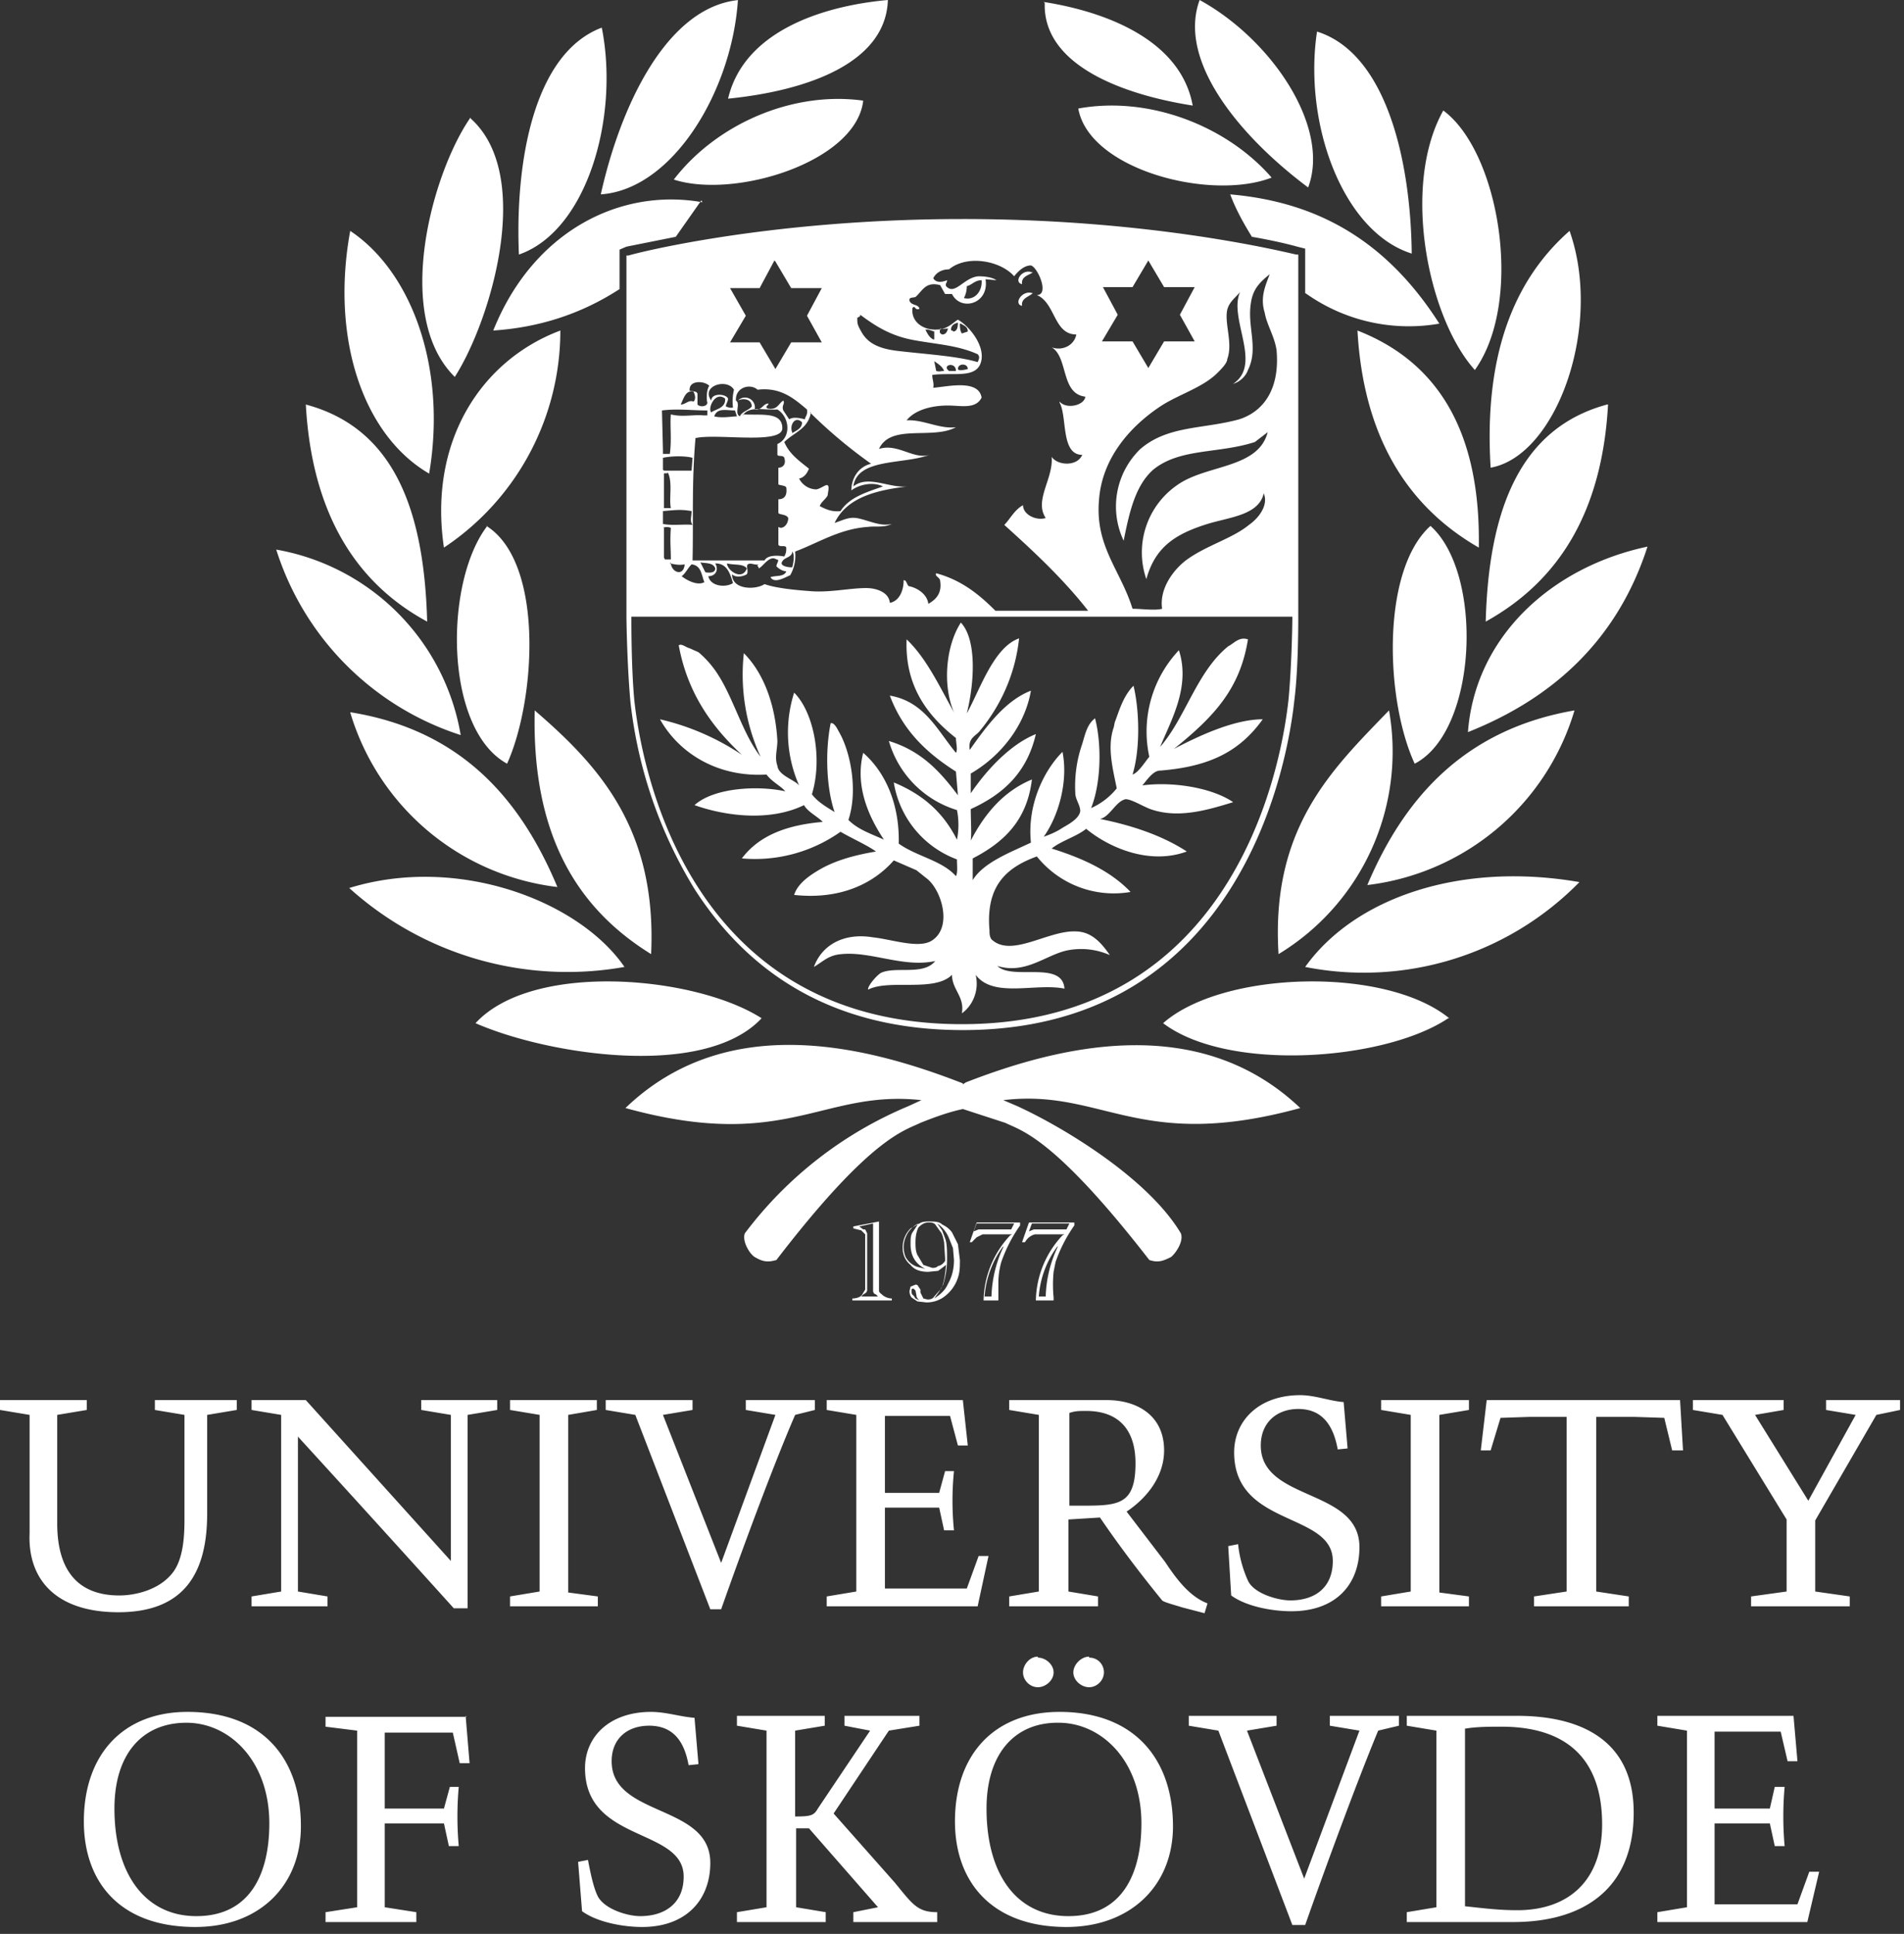 <svg xmlns="http://www.w3.org/2000/svg" width="193" height="196"><rect width="100%" height="100%" fill="#333333" stroke="none"/><path fill="#FFF" fill-rule="evenodd" d="M19 173.5c7.7 0 11.5 4.8 11.5 11.6 0 6-4.2 10.2-10.7 10.2-7.7 0-11.3-4.6-11.3-10.7 0-6.8 4-11.1 10.5-11.1zm47 0c1.5 0 3 .5 4.4.6l.4 4.7-1 .1c-.4-2.2-1.4-4-4-4-2.2 0-3.8 1.3-3.8 3.6 0 5.7 10 4.3 10 10.3 0 3.8-2.5 6.5-6.9 6.5-2 0-4.6-.5-6.1-1.6l-.4-5 1-.2c.3 1.6.6 2.9 1 3.7.7 1.3 3 2 4.3 2 2.5 0 4.4-1.3 4.4-4 0-5-10-3.4-10-11 0-3.2 2.5-5.7 6.7-5.7zm41.4 0c7.6 0 11.5 4.8 11.5 11.6 0 6-4.3 10.2-10.8 10.2-7.6 0-11.3-4.6-11.3-10.7 0-6.8 4-11.1 10.6-11.1zm22 .4v1l-3 .5 5.8 15 5.6-15-3-.5v-1h7v1l-2.1.5c-2.2 5.3-5.5 14.3-7.4 19.7H131l-7.5-19.7-3-.5v-1h8.9zm52.4 0l.4 4.6h-1l-.7-3h-6.7v7.8h5.6l.5-2.2h1a34 34 0 000 6h-1l-.5-2.3h-5.6v8.2h8.4l1.2-3.3h1l-1.2 5.1H168v-1l3-.5v-17.9l-3-.5v-1h13.8zm-28 0c6.2 0 11.8 2.3 11.8 9.8 0 8-5.4 11.1-12.2 11.1h-10.8v-1l3-.5v-17.9l-3-.5v-1h11.1zm-70.2 0v1l-3 .5v8.7c1.6 0 1.9-.1 2.3-.8l5.3-7.9-2.6-.5v-1h7.6v1l-3.1.5-5.6 8.4 6.2 7c1.8 2.2 2.3 3 4.3 3v1h-8.5v-1l2.5-.5-7-8h-1.3v8l3 .5v1h-9v-1l3-.5v-17.9l-3-.5v-1h9zm-36.4 0l.4 4.8h-1l-.7-3.1H39v7.7h6l.6-2.2h.9a34 34 0 000 6h-1l-.5-2.3h-6v8.5l3.2.5v1H33v-1l3.2-.5v-17.9L33 175v-1h14.3zm60 .7c-4.4 0-7.2 3.2-7.2 8.7 0 6.6 3 10.9 8.3 10.9 5.6 0 7.4-4.5 7.4-9.4 0-6.3-4-10.2-8.4-10.2zm-88.3 0c-4.5 0-7.3 3.2-7.3 8.7 0 6.6 3.1 10.9 8.3 10.9 5.6 0 7.4-4.5 7.4-9.4 0-6.3-4-10.2-8.4-10.2zm133.3.4c-1.2 0-2.5 0-3.7.2v18c1.9.2 3.4.4 5.3.4 5.2 0 8.6-3 8.6-8.7 0-7-4-9.9-10.2-9.9zm-41.8-7c.9 0 1.5.7 1.5 1.5s-.7 1.5-1.5 1.5-1.6-.7-1.6-1.5.8-1.6 1.6-1.6zm-5.2 0c.8 0 1.6.7 1.6 1.5s-.8 1.5-1.6 1.5-1.5-.7-1.5-1.5.7-1.6 1.5-1.6zm7-26.1c3 0 5.8 1.5 5.8 5.1 0 2.6-1.7 4.8-3.8 6.2l3.9 5.1c1 1.5 2.4 3.5 4.3 4.2l-.3 1-2.3-.6c-.6-.2-1.8-.5-2-.7-2.2-2.7-4.4-5.6-6.3-8.4l-3.2.2v7.3l3 .5v1h-9v-1l3-.5v-17.9l-3-.5v-1h9.8zm-103.4 0v1l-3 .5v11c0 4.4 1.8 7.3 6.3 7.3 1.5 0 4-.5 5.4-2.3 1.1-1.4 1.2-3.8 1.2-5.4v-10.6l-3-.5v-1H24v1l-3 .5v10c0 6-2.3 10-9 10-6.4 0-9.2-3.4-9-8v-12l-3-.5v-1h8.8zm123-.5c1.5 0 3 .6 4.4.7l.4 4.7-1 .1c-.4-2.2-1.4-4.1-4-4.1-2.2 0-3.8 1.4-3.8 3.7 0 5.7 10 4.3 10 10.3 0 3.8-2.4 6.5-6.9 6.5-2 0-4.6-.5-6.1-1.6l-.3-5 1-.2a12 12 0 001 3.7c.6 1.3 3 2 4.3 2 2.5 0 4.3-1.3 4.3-4 0-5-10-3.4-10-11 0-3.2 2.5-5.8 6.7-5.8zm-61.6.5v1l-3 .5 5.9 15 5.5-15-3-.5v-1h7v1l-2 .5c-2.3 5.3-5.6 14.3-7.5 19.7H72l-7.6-19.7-3-.5v-1h8.9zm-39.2 0l14.7 16.3v-14.8l-3-.5v-1h7.7v1l-3 .5V163H46a3649 3649 0 00-15.8-17.4v15.7l3 .5v1h-7.7v-1l3-.5v-17.9l-3-.5v-1H31zm29.5 0v1l-2.9.5v18l3 .4v1h-8.9v-1l3-.5v-17.9l-3-.5v-1h8.8zm37.1 0l.5 4.6h-1l-.8-3h-6.6v7.8h5.5l.6-2.2h.9a30 30 0 000 6h-1l-.5-2.3h-5.5v8.2H98l1.2-3.3h1l-1.1 5.1H83.8v-1l3-.5v-17.9l-3-.5v-1h13.8zm51.3 0v1l-3 .5v18l3 .4v1H140v-1l3-.5v-17.9l-3-.5v-1h8.9zm21.4 0l.3 5.1h-1.1l-.8-3.3-3.1-.1h-3.8v17.7l3.3.5v1h-9.6v-1l3.3-.5v-17.7h-3.7l-3 .1-1 3.3h-1l.6-5.1h19.6zm10.5 0v1l-2.9.5 5.4 8.7 4.8-8.7-3-.5v-1h7.5v1l-2.4.5-6.2 10.7v7.2l3.5.5v1h-10v-1l3.6-.5V154l-6.5-10.6-3-.5v-1h9.2zM110 143c-.6 0-1 0-1.6.2v9.4h1.3c3.7 0 5.4-.1 5.4-4.3 0-3.4-1.7-5.3-5-5.3zm-15.8-19.2c.5 0 1 0 1.3.3.4.2.7.4 1 .8l.6 1.2.2 1.6c0 .7 0 1.2-.2 1.8a3.9 3.9 0 01-1.5 2 3 3 0 01-1.7.5l-.9-.1-.6-.4a1 1 0 01-.2-.7l.1-.4.5-.2c.1 0 .2 0 .3.2l.2.3v.3l.3.6.4.1c.2 0 .5 0 .7-.3l.7-.8c.3-.6.4-1.4.5-2.4l-.8.6-1 .1c-.8 0-1.4-.2-1.8-.7-.5-.4-.8-1-.8-1.7a2.7 2.7 0 01.8-2l.9-.5c.3-.2.7-.2 1-.2zm-5.1 0v7c0 .2.2.3.3.4.2.2.6.4 1 .4v.2h-4v-.2c.5 0 .9-.2 1-.4l.3-.5v-5.6l-.4-.4-.8-.2v-.2l2.6-.5zm14.3.1v.3a14.9 14.9 0 00-1.9 3.7 7.8 7.8 0 00-.3 2.2v1.7h-1.5a9.9 9.9 0 012.7-6.6l.2-.1h-3l-.6.3-.5.5h-.2l.7-2h4.4zm5.5 0v.3a14.8 14.8 0 00-1.9 3.7l-.2 1a13.3 13.3 0 000 2.6v.3H105a9.9 9.9 0 012.7-6.6l.2-.1h-3a1.6 1.6 0 00-1 .8h-.3l.7-2h4.4zm-16.3 6.7c-.1 0-.2 0-.2.2s0 .4.2.5l.2.3.4.2c-.2-.2-.3-.3-.3-.5l-.1-.5-.2-.2zM95 124l.5.7.3.8c.2.5.2 1.3.2 2.1a8.5 8.5 0 01-.4 2.6l-.4.7-.5.7c.6-.4 1.1-.8 1.4-1.5.4-.7.6-1.5.6-2.4l-.1-1.2-.4-1A3.3 3.3 0 0095 124zm6.7 2.3a9.8 9.8 0 00-1.9 5.1h.7a12.6 12.6 0 011.2-5zm5.5 0a9.7 9.7 0 00-1.9 5.1h.7a12.5 12.5 0 011.2-5zM88.5 124l-1.4.3.4.3h.2l.2.4v5.8l-.1.2-.3.2-.2.2H89l-.2-.2-.2-.1-.1-.2V124zm4.6 0a2.6 2.6 0 00-1.3 1.4 2.6 2.6 0 000 2 2.1 2.1 0 001.2 1l.8.2c-1-.5-1.5-1.3-1.5-2.5 0-.5 0-.9.2-1.2l.6-.9zm1-.1c-.4 0-.7.2-1 .5-.2.4-.3.9-.3 1.5 0 .4 0 .9.2 1.3l.6 1 .9.3c.2 0 .4 0 .6-.2.2 0 .5-.2.7-.5v-.3l-.1-1.6c-.1-.5-.2-.9-.4-1.1l-.5-.7c-.2-.2-.4-.2-.7-.2zm3.5-14l.3-.2c9.5-3.7 23.6-7.2 33.9 2.6-16.4 4.5-20-2-30.1-.8l1.4.6c4.4 2 13.2 7.2 16.6 12.9.3.8-.5 2-1 2.4-.8.4-1.3.6-2.2.3-9.7-12.5-13-13.1-14.6-13.9l-4.3-1.4c-1.4.3-2.8.8-4.3 1.4-1.6.8-5 1.4-14.6 13.9-1 .3-1.5.1-2.2-.3-.5-.3-1.3-1.6-1-2.4a40 40 0 0116.6-12.9l1.3-.6c-10.1-1.1-13.7 5.3-30 .8 10.4-10 24.7-6.2 34.2-2.5zm10.8 14.1h-3.8l-.3.8.5-.2h3.3l.3-.6zm-5.5 0H99l-.3.8.5-.2h3.3l.3-.6zm-25.7-20.8c-5.8 6.2-21.7 3.7-29 .5 5.8-6.3 22.3-4.8 29-.5zm69.6 0c-6.4 4.3-22.3 5.5-28.9.5 6-5.3 22.5-5.8 29-.5zm-49.2-81c19.4 0 32.8 3.4 33.8 3.6h.2v36.6c0 1 0 5.5-.4 8.6-.6 5.6-5 33.4-33.6 33.4-12 0-21.1-4.8-27.2-14.3a46 46 0 01-6.5-19c-.3-3.3-.4-7.7-.4-8.7V25.9h.2c.2-.1 13.8-3.7 33.9-3.7zM131 62.5H64c0 1 0 5.3.3 8.5.6 5.4 4.7 32.8 33.2 32.8 28.3 0 32.5-27.4 33.1-32.8.3-3 .4-7.4.4-8.5zm-33.6.6c1.6 1.7 1.4 6 .6 9.2 1.3-2.3 2.7-6.7 5.3-7.6-.4 3.8-2 7-4 9.4-.4.5-1.2.7-1 1.9 1.7-2.4 3.6-5 6.2-6-.6 3.5-3 6.6-6.1 8.4v2c1.7-2.5 4.1-5 6.6-6-.9 3.9-3.3 6.1-6.6 7.6 0 1.1.1 2.5 0 3.2 1.4-2.7 3.3-5 6.2-6.2-.5 4.2-2.9 6.4-6 8v2.2c1.1-1.8 3.8-2.8 5.9-3.8-.4-3.8 1.3-7.3 3.2-9.2.6 3-.4 6.5-1.9 8.6.6-.2 1.3-.5 1.9-.9.5-.3 1.7-.9 1.8-1.7 0-.6-.5-1.2-.5-1.8a13 13 0 01.7-5c.3-1 .5-2 1.3-2.6.7 2.7.6 6.6-.4 9.1a7 7 0 002.6-2c-.4-2-1-4.2-.3-6.2l.1-.5c.4-1 .8-2.6 1.9-3.7.6 2.5.7 6.4-.1 9 .6-.2 1.2-1.2 1.7-1.8a12 12 0 013-10.8c1.2 3.7-.8 7.1-1.9 9.8 2.6-3 3.7-7.6 6.9-10.2.6-.3 1.1-1 2-.7-.8 5-3.4 7.8-7.5 11.1 2.3-1.2 6-3 9-3-2.3 3.2-5.3 4.8-10.4 5.2-.7 0-1.3.9-1.8 1.5 3-.4 7 .2 9.2 1.7-2.6.8-5.6 1.7-8.4.7-.8-.3-1.9-1-2.5-1-1 .2-1.6 1.8-2.6 2 3 .6 6.2 1.6 8.8 3.3-3.8 1.4-7.9-.4-10.2-2.3-1 .8-2.5 1.2-3.5 2 3.2 1 6 2.3 8 4.4a10 10 0 01-9.5-3.6c-3 1.1-5.2 2.9-4.8 7.5 0 .3 0 .6.2.9 2 1.9 5.7-.9 8.5-.8 1.6 0 2.6 1.1 3.5 2.4a7.2 7.2 0 00-4.2-.5c-2.2.4-4.3 2.5-7.2 1.6 1.5 1.5 6.6-.6 6.8 2.3-2.9-.6-7.2 1-9-1.4.4 1.7-.4 3.2-1.4 3.9.3-1.7-1-2.4-1-3.9-1.8 1.8-6.4.4-8.5 1.5-.1-.3.8-1.4 1.3-1.7 1.5-.7 4.3.3 5.5-1.2-3.2.7-6.5-1-9.5-.7-1.3.1-1.8.7-2.8 1.3.8-2.2 3-3.5 6-3 1.9.2 4.7 1.2 6 .3 2.1-1.4.9-5.2-.6-6.3l-1-.8-2.3-1c-2.1 2.4-5.5 4-10.1 3.5.3-1 1.3-1.8 2.3-2.4 1.6-1 3.6-1.6 6-2-1-.7-2.4-1.3-3.6-2a15 15 0 01-10 2.7c1.8-2.4 4.7-3.4 8.2-3.7-.6-.6-1.5-1-1.9-1.7-3.5 1.7-8 1.1-11.1 0 2-1.8 6.5-2 9.2-1.4-.4-.5-1.4-1-1.9-1.7-5 .3-8.9-2.2-10.8-5.6a25 25 0 018.3 3.6c-3-2.8-5.5-6.2-6.4-11.1.3-.2.7.2 1.1.3l.9.4a10 10 0 012 2.3c1.6 2.5 2.5 6 4.3 8.3a20 20 0 01-1.7-10.5c2 2 3.2 5.2 3.4 8.9 0 .8-.3 1.7 0 2.5.1 1 1.7 1.4 2.2 2a13.3 13.3 0 01-.5-9.4c2 2 2.9 6.7 1.8 10.3.6.8 1.5 1.3 2.3 1.8-.8-2.3-1-6-.4-9 .3-.1.6.4.8.8 1.2 2 2 6 1 9 1 1 2.3 1.4 3.6 2-1.4-2.1-3-5.3-2.1-8.8 2.3 2 3.7 5.3 3.6 9.2 1.8 1.3 4.4 1.7 5.8 3.3.2-.4.1-1.1.1-1.7a10 10 0 01-6.4-7.8c2.9 1.2 5 3 6.4 5.8.2-.9.2-2.1 0-3a10.3 10.3 0 01-6.9-7c3.3 1 5.2 3.1 7 5.5l-.2-2.4c-3-1.9-5.4-4.2-6.7-7.7 3.5.6 4.8 3.5 6.7 5.8.2-.3 0-1 0-1.5-2.8-2.2-5.2-5.2-5-10 2 1.9 3.3 4.7 4.8 7.4-1.2-2.8-.8-6.8.7-9.1zM63.3 98a33 33 0 01-27.9-8c11-3.4 23.3 1.3 27.9 8zm96.8-8.6a30.6 30.6 0 01-27.8 8.6c5-7 15.7-10.7 27.8-8.6zM140.8 72a24 24 0 01-11.2 24.7C128.8 83.9 135 78 140.8 72zm-86.6 0c6.5 5.6 12.4 12 11.8 24.7C58.4 92 53.9 84.5 54.2 72zm-18.6.2c11 1.8 17.1 8.6 20.9 17.7a25 25 0 01-21-17.7zm124-.2a25 25 0 01-21 17.7c3.8-9 10-15.8 21-17.7zM145 53.3c5.4 4.8 4.8 20.8-1.6 24.1-3-6.5-3.4-19.6 1.6-24.1zm-95.7 0c5.9 3.7 5 17.7 2.1 24.1-6.4-3.5-6.4-18.4-2-24.1zM28 55.7a23 23 0 0118.7 18.8A28.9 28.9 0 0128 55.7zm139-.3c-3 9.3-9.4 15.3-18.2 18.8.7-9.5 8.3-16.7 18.2-18.8zM163 41c-.6 10.9-5 17.9-12.4 22 .3-11.2 3.4-19.6 12.3-22zM31 41c9 2.4 12 10.8 12.3 22-7.4-4-11.7-11.2-12.3-22zm65.2-13.7c-.7 0-1.3.3-1.6.9.3.5.9.4 1.4.2 0 .3-.2.3-.1.6.9 1 1.8-.9 3.3-1 .6 0 1.4.1 1.8.4l-1.1-.1c.4 2.5-2.5 3.3-3.4 1.5h-.7l-.5-.9c-1.5-.4-1.8.6-2.5 1.2-.3.1-.7 0-.6.4.2.5.9.3 1 .8-.5.2-.4-.4-.7-.1-.2 1.4 1.1 2.3 2.5 2.2 1 0 1.6-.7 2.1-1 1.2.7 2.6 2.5 2.4 4-.3 2.1-2.8 1.3-5 1.6 0 .5.2.8.1 1.3 1.4-.1 4.6-.9 4.9 1-.6 1.2-2.1.8-3.4.8-1.8 0-3.4.5-4.2 1.5 1.7-.1 3.3.9 5 .7-2.4 1.3-6.6-.4-7.8 2.2 1.9-.6 3.5 1.1 5.1.6-2.6 1-7.3.3-7.7 3.2 1.5-1.2 3.6.2 5.5 0-3.4.4-6.2 1.2-7.4 3.7.9-.3 1.4-.6 2.2-.5 1.2.2 2.4.9 3.6.6-.8.4-1.6.2-2.4.3-2.9.2-5 1.6-7.4 2.5a4 4 0 01-.5 2.4c-.5.2-1.6.9-2 .2.5-.2 1.4 0 1.6-.6-.3 0-.7-.2-1-.5 0-.3.4-.7 0-.7-.7-.5-1.4.8-1.8.9 0-.3-.3-.2 0-.4-.4.1-.8-.2-1.1 0-.2.2.1.7-.1 1-.3.2-1.1.4-1.5 0 0 1.6 2.4 1.6 3.3 1 1.1.4 3.1.6 4.5.7 2 .2 4.1-.3 5.8-.3 1 0 2.3.4 2.4 1.5 1-.2 1.4-1.3 1.4-2.3.3 0 .3.4.5.6 1 .2 1.9.9 2 1.8.7-.4 1.4-1 1.2-2.3 0-.4-.6-.5-.4-.8 2.6.7 4.4 2.2 6 3.8h9.4c-2.5-3.2-5.5-6-8.5-8.7.6-.6 1-1.5 1.9-2 0 1 1.4 1.6 2.3 1.3-1.2-1.8.8-4 .6-6.2.6.9 2.6 1 3.1-.2-2.2 0-1.5-3.9-2.3-5.3v-.1c.7.8 2.4.4 2.6-.4v-.1c-2.5-.3-1.7-4-3.4-5 1.1.4 2.3-.2 2.5-1.3-2.3 0-2.1-3.2-4-4 1.3 0 .1-2.8-.6-3-.7 0-1.3.6-1.7 1.1-1.4-1.6-4.8-2.2-6.6-.7zm32.5.5c-1 .8-1.7 1.5-1.9 2.9-.4 2.4.8 4.6-.3 6.8-.2.6-.8 1.2-1.5 1.4 3-2-.5-6.6.7-9.3-.5.6-1.1 1-1.3 1.8-.3 1.4.6 3.4 0 5 0 .4-.6 1-1 1.4-1.5 1.5-4 2.2-5.8 3.4-3 2-5.9 5.2-6.2 9.5-.4 4.7 2.2 7.1 3.4 11 1 0 2.2.2 3 0-.3-2 1.1-3.9 2.4-4.9 2-1.5 4.7-2.2 6.4-3.6 1-.7 2-2 1.5-3.2-.5 2.2-3.4 2.4-5.7 3.1-3.2 1-5.3 2.3-6.2 5.6a8.3 8.3 0 013.7-9.9c3-1.7 7.7-1.5 8.6-5l-1.3 1c-3.7 1.2-7.6.6-10.3 2.8-1.8 1.6-2.4 4.2-3 7.2a8.1 8.1 0 011.7-9.3c2.8-2.4 6.4-2 10-3l.3-.1c2.6-1 3.8-3.5 3.5-6.9-.2-1.4-1-2.6-1.2-3.8-.5-1.6.1-2.8.5-3.9zM72.5 57.1c.4.7 0 1.3-.7 1.3.2 1 1.7 1.2 2.5.7-.3-1-.6-2-1.8-2zm-2.4.1c-.4.4-.6.9-1 1.2.5.4 1.6 1 2.3.6-.3-.7-.3-1.7-1.3-1.8zm3.6 0c.2.8 1.6 1.6 2 .4-.4-.5-1.3-.3-2-.5zM71 57l.5 1c.6.1 1 0 1-.4-.2-.6-1-.5-1.5-.6zm-3 0c0 1 1.3 1.5 1.4.2-.6.1-1 0-1.5-.1zm12.3-1c-.1.5-.8.5-1 .9-.3.4.4.6 1 .6.1-.3.3-1.3 0-1.6zm-5-14c1.9.1 4-.3 4 1.4s-6.6.5-8.8 1c-.4 4.6-.2 8.2-.3 12.4h7.3c.3-.6 1.5-.5 2-.4.2-.4.2-.5.2-.9-.1-.3-.7 0-.8-.3v-1.8c.4.3 1-.2 1-.9-.2-.4-.8-.3-1-.5v-1.4c.7 0 .9-.5.8-1.2-.1-.2-.6-.2-.8-.3v-1.7c.5 0 .8-.4.6-1-.1-.3-.6-.1-.7-.3V45c1.4-.6 1.3-2.7 0-3.5-1.3.1-2.9-.4-3.5.6zm-8 11.5v3l.1.2h.6c0-1.2-.1-1.8 0-3.2a1 1 0 00-.8 0zm-10.5-20a26.4 26.4 0 01-11.8 22c-1.6-10.8 3.8-19 11.8-22zm80.8 0c8.2 3.2 12.5 10.3 12.3 22-7.3-4.2-11.7-11.3-12.3-22zM67.2 51.7v1.4c.9.2 2.2 0 3 .1-.3-.4-.1-.8-.1-1.4-1.1-.2-1.7-.1-2.9 0zm15-9.9c-.3 1.7-1.7 2-2.7 3C80 46 81 46.7 82 47.5c-.2.5-.5.9-1 1a2 2 0 001.7 1.1c.4 0 1.1-.6 1.2-.4.2.1 0 .8 0 1-.2.4-.7.7-.8 1.1.6.3 1.2.6 2.1.5.9-1.4 2.6-1.9 4.3-2.5-1-.5-2.4-.2-3.2.4 0-1.2.7-2.4 2-2.7a49.2 49.2 0 01-6.2-5.2zm-14.5 6c0 .3-.3.1-.4.2v3.5h.7c-.2-1 .2-2.6-.3-3.6zM35.5 23.4c6.3 4.2 9.8 14 8 24.6-6.7-3.9-10-13.7-8-24.6zm31.7 23v1.2l.1.1h2.8l.1-1.3c-.7-.2-2.1-.2-3 0zm91.9-23c3.4 9.6-1.3 22.8-8 24-.7-11.3 2.3-19 8-24zm-92 18.2l.1 4v.4h.7c.2-1.5 0-2.8.1-4 1.2.3 2.3 0 3.3.1h.4v-.5c-1.6 0-3-.2-4.6 0zm13.2 2.3c.5-.3 1-.5 1-1.1-.7-.7-1.3.3-1 1zm-5.7-3.3c.5.3-.2 1.3.4 1.6.2-.5.9-.6 1.2-1 0-.9-1.1-.8-1.4-.6a1 1 0 011.7.9c.8.1.8-.6 1.4-.6 0 .2-.4.3-.1.5 1 .2 1.1-.5 1.6-.8.2.3-.2.5 0 1l.6.9c.4-.3 1.2-.1 1.6 0 0-.3.3-.4.2-1-1.2-1-2.6-2.3-5-2-.8-.7-2.3-.2-2.2 1.1zm-2.2 1.6c.8.2 1.8 0 2.3 0l-.2-.6c-.9 0-1.8-.3-2.1.6zm-.3-.4c.3-.3 1.5-.4 1.4-1.4-1-.8-1.8 1-1.4 1.4zm0-1.2c0-.8 1.5-.7 1.7-.2 0 .3-.3.7-.2.8 0 0 .4.2.7.1a5 5 0 01.1-1.8c-.7-1.2-3.4-.4-2.3 1.1zm-2.2-1c.3.1.7 0 .8.3V41c.3.3 1 .2 1-.2-.1-.3-.1-1.3.2-1.7-.5-.5-2-.6-2 .4zM69 41c.5 0 .8-.5 1.3-.3.3-.3.1-.8 0-1-.8-.2-1 .7-1.3 1.3zM47.7 12c6.5 5.8 2 20.6-1.6 26.2-6.3-6.2-2.3-20.7 1.6-26.3zm47 24.6l.2 1c.4.1.4 0 .8 0-.2-.5-.6-.7-1-1zm1.5 1h.7c0-1-1.5-.6-.7 0zm.9-.2c0 .2.7.1 1 0 0-.6-1-.6-1 0zm49.2-26.2c5.7 4.2 8.2 19.3 3.2 26.3-4.7-5.2-7.5-18.6-3.2-26.3zm-29.9 15.2l-1.6 2.7h-3l1.5 2.8-1.6 2.7h3.1l1.6 2.7 1.6-2.7h3.1l-1.5-2.7 1.5-2.8H118l-1.6-2.7zm-37.9 0L77 29.2h-3l1.6 2.8-1.6 2.7h3l1.6 2.7 1.6-2.7h3.1L81.8 32l1.5-2.8h-3.1l-1.6-2.7zm8.7 5.5c0 .2-.1.2-.3.3 0 .6 0 .7.4 1.4.7 1.3 2 1.8 4 2 2.6.3 5.8.5 7.8 1.1.2-.4.2-.6 0-.8-2-.9-4.1-1-6.3-1.4-2.4-.4-4-1.4-5.6-2.6zm6.8 1.5h-.2c.2.4.4.8.8 1h.1v-.8l-.6-.2H94zm1.3 0c-.1.3 0 .4.2.5.4 0 .5-.3.6-.6-.4 0-.5.1-.8 0zm2-.6c0 .3 0 .7.2 1l.6-.2c0-.5-.4-.6-.7-.8zm-.2-.1c-.4.1-.7.3-.7.7 0 .2.2 0 .2.2.4 0 .5-.4.5-.9zm-26-12.4L68.5 24l-5 1-.7.3v4c-4 2.6-8.3 3.9-12.8 4.2 4-10 12.8-14.5 21.2-13zm53.6-.6c8 .7 15.4 4 21.2 13.1a18 18 0 01-13.3-2.9l-.3-.2v-4.5l-.8-.2s-1.7-.5-4.6-1c-.8-1.3-1.6-2.7-2.2-4.3zm-20 10c-.4.4-1.2.5-1.1 1.3-.9-.2 0-1.6 1-1.3zM98 29c0 .4-.1.9-.3 1.2 1 .3 1.9-.6 1.8-1.8-.7 0-1 .5-1.5.6zm6.7-1.4c-.4.3-1.2.4-1.1 1.2-.9-.2 0-1.6 1-1.2zm28.8-24.4c7 2.2 9.5 13 9.6 22.5-7-2.2-11-13.2-9.6-22.5zM61 2.8c1.8 9.1-1.5 20.6-8.4 23-.4-9.4 1.5-20.4 8.4-23zM74.8 0c-.6 9.2-6.6 19.2-13.9 19.7 2-9 6.7-19 14-19.7zm46.8 0c7.3 4 13.3 12.9 11 19-6.7-5-13.3-12.7-11-19zm7.3 18c-6.2 2.4-18.5-.8-19.6-7 7.1-1.3 15 1.7 19.6 7zm-41.4-7.8c-.7 6.2-13 10-19.2 8 4.3-5.6 12-9 19.2-8zm18.3-10c6.4 1 13.9 3.9 15.1 10.5-7.6-1.2-15.2-4.3-15-10.4zM90 0c-.2 6.4-8.2 9.2-16.2 10C75.4 3.2 83.3.6 90 0z"/></svg>